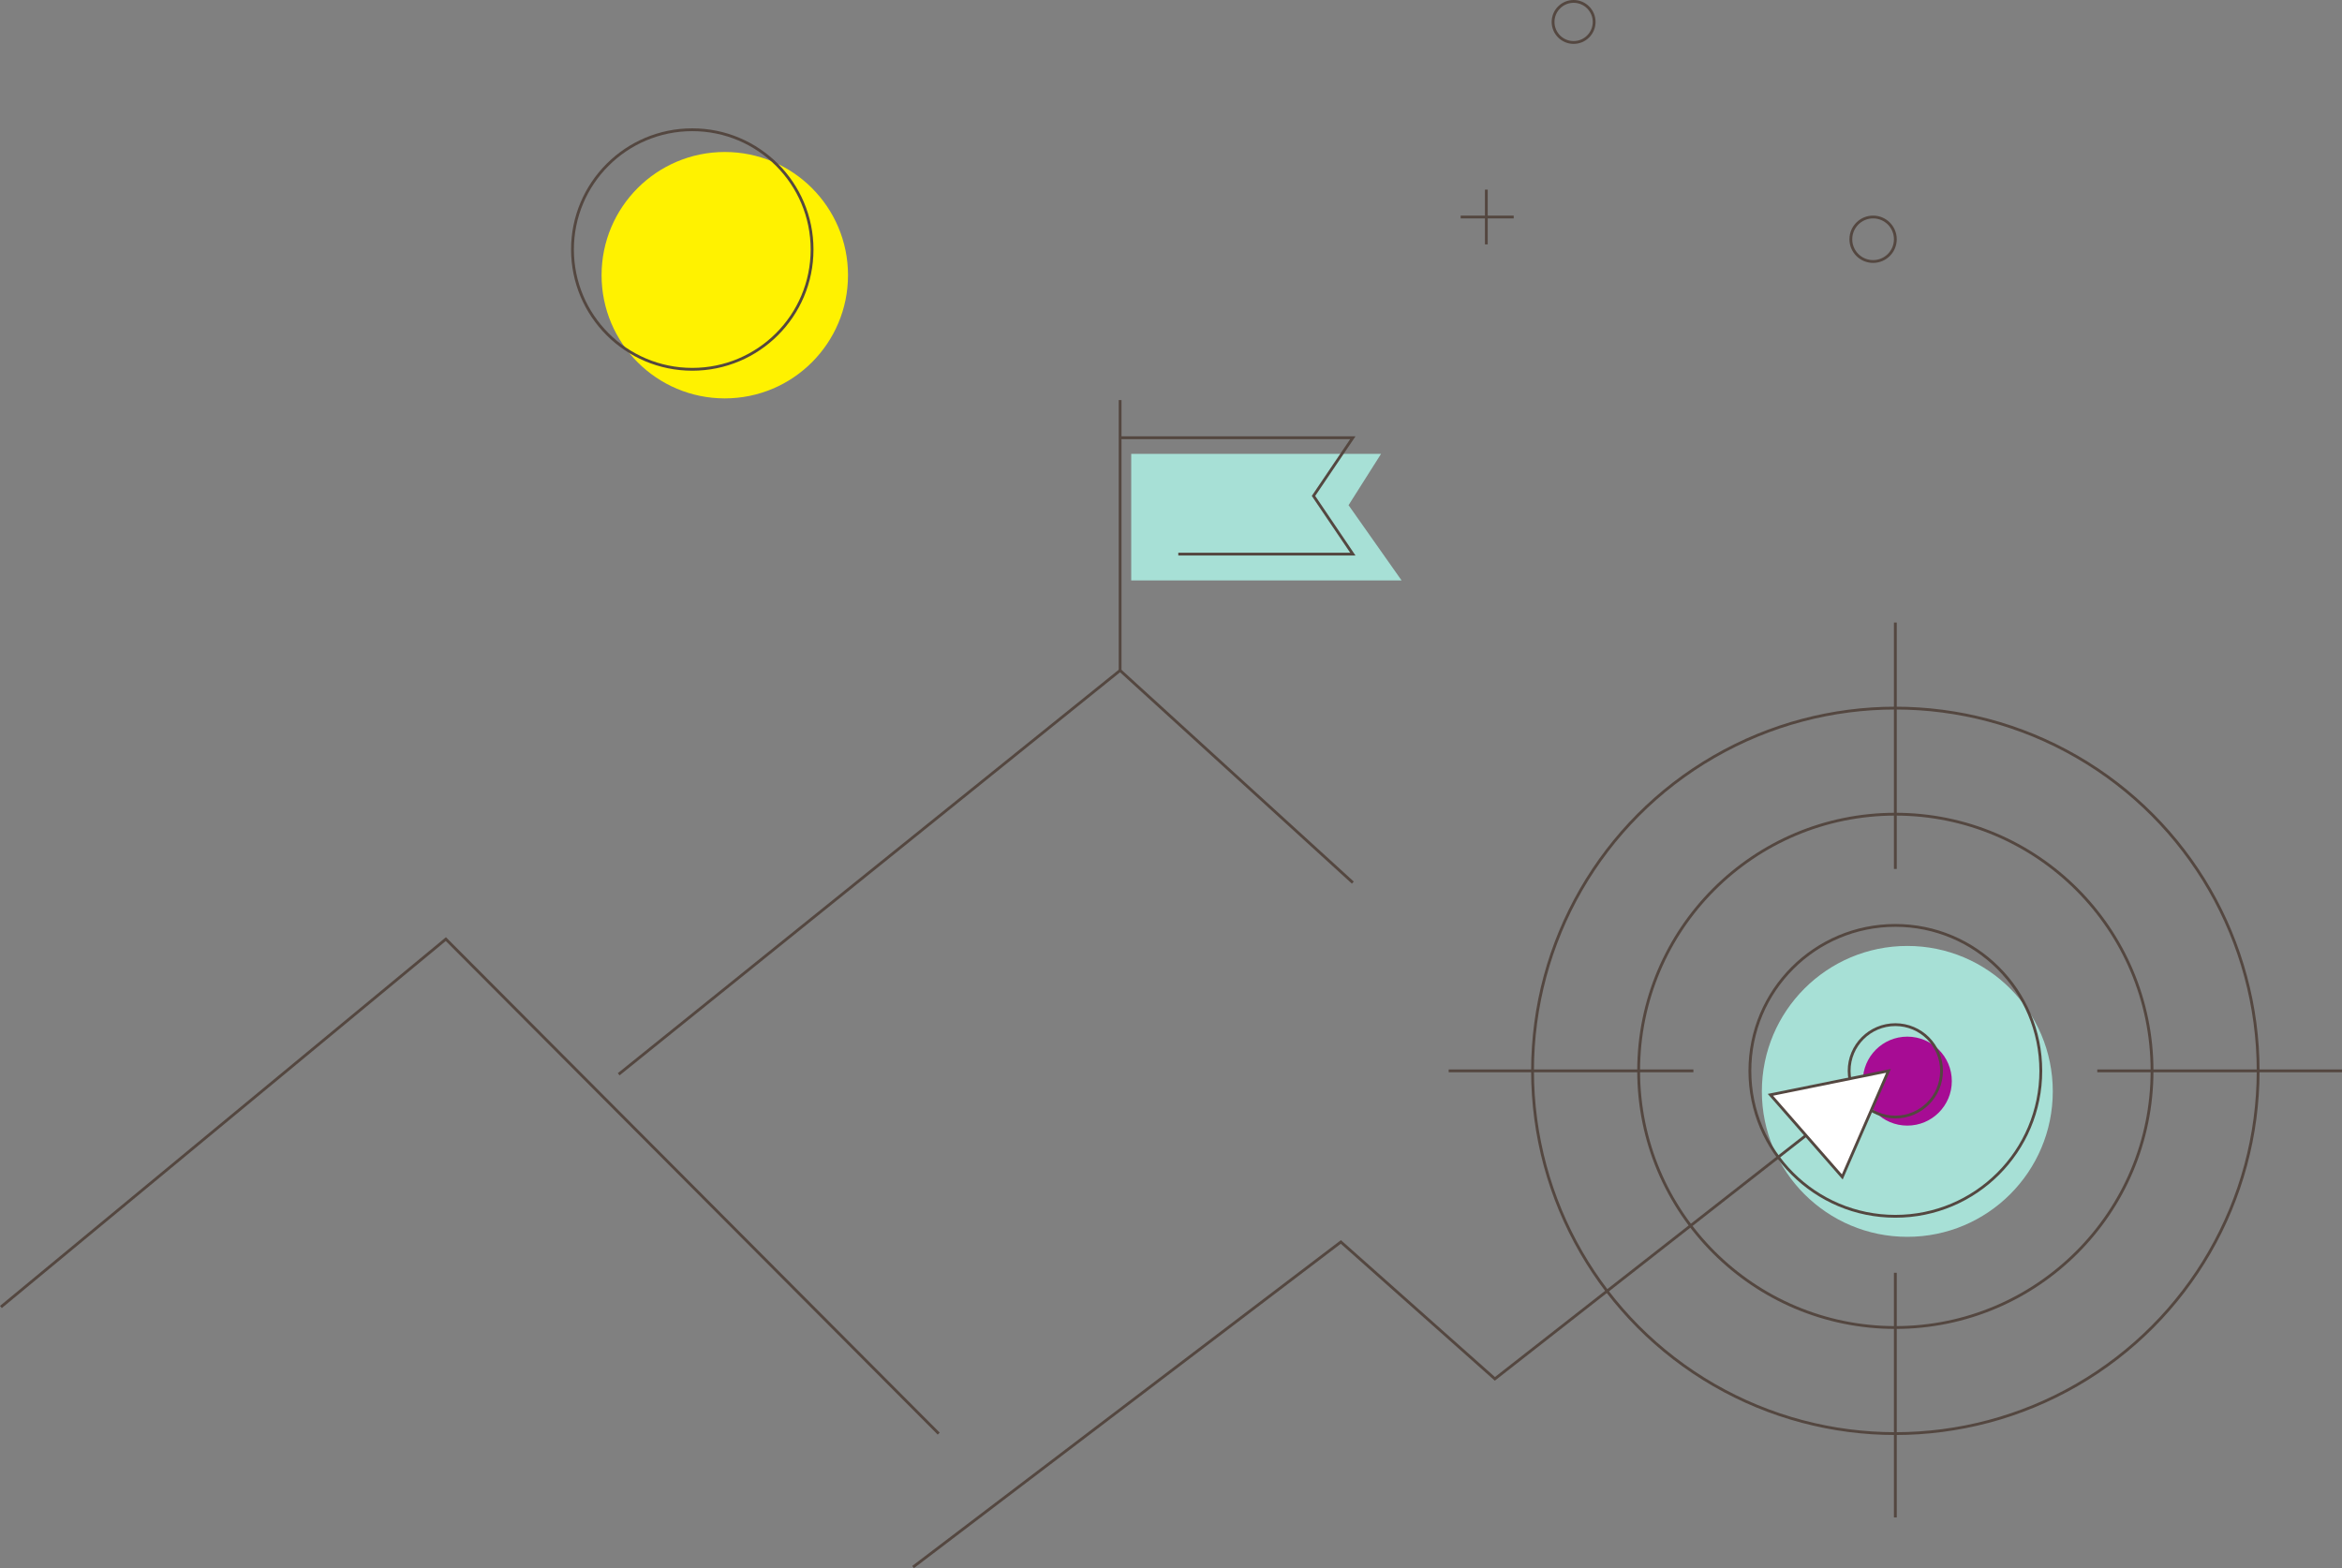 <svg xmlns="http://www.w3.org/2000/svg" viewBox="0 0 831.099 556.573"><rect x="0" y="0" width="831.099" height="556.573" fill="#808080" stroke="none"/><defs><style>.a{fill:#fff200;}.b{fill:#a7e0d6;}.c{fill:#a70c94;}.d{fill:none;}.d,.e{stroke:#544740;stroke-miterlimit:10;}.e{fill:#fff;}</style></defs><g transform="translate(0.019)"><circle class="a" cx="43.725" cy="43.725" r="43.725" transform="translate(213.461 53.942)"/><circle class="b" cx="51.62" cy="51.62" r="51.62" transform="translate(625.207 335.727)"/><path class="b" d="M68.1,28.4h88.665L145.227,46.619,164.053,73.34H68.1Z" transform="translate(333.311 132.673)"/><circle class="c" cx="15.79" cy="15.79" r="15.79" transform="translate(661.037 367.914)"/><path class="d" d="M.3,185.868,158.2,55.3,333.1,230.808" transform="translate(0 277.998)"/><path class="d" d="M36.4,182.922,214.337,39.6l82.592,75.3" transform="translate(183.134 198.352)"/><line class="d" y1="95.953" transform="translate(397.471 142)"/><path class="d" d="M65.7,26h82.592L134.324,46.648,148.292,67.3H86.348" transform="translate(331.771 129.36)"/><path class="d" d="M53.6,239.116,205.424,123.729l54.657,48.584L399.758,63" transform="translate(270.388 317.059)"/><circle class="d" cx="128.747" cy="128.747" r="128.747" transform="translate(543.829 251.313)"/><circle class="d" cx="91.094" cy="91.094" r="91.094" transform="translate(581.482 288.965)"/><circle class="d" cx="51.62" cy="51.62" r="51.62" transform="translate(620.956 328.439)"/><circle class="d" cx="16.397" cy="16.397" r="16.397" transform="translate(656.179 363.663)"/><path class="e" d="M129.206,100.652,145.6,63l-41.9,8.5Z" transform="translate(524.543 317.059)"/><line class="d" y1="87.451" transform="translate(672.576 220.948)"/><line class="d" x2="86.843" transform="translate(744.237 380.059)"/><line class="d" y2="86.843" transform="translate(672.576 451.72)"/><line class="d" x1="86.843" transform="translate(514.072 380.059)"/><circle class="d" cx="42.511" cy="42.511" r="42.511" transform="translate(203.137 46.047)"/><circle class="d" cx="7.288" cy="7.288" r="7.288" transform="translate(551.117 0.5)"/><circle class="d" cx="7.895" cy="7.895" r="7.895" transform="translate(656.786 77.019)"/><g transform="translate(518.323 67.302)"><line class="d" y2="19.433" transform="translate(9.109)"/><line class="d" x1="18.826" transform="translate(0 9.717)"/></g></g></svg>
